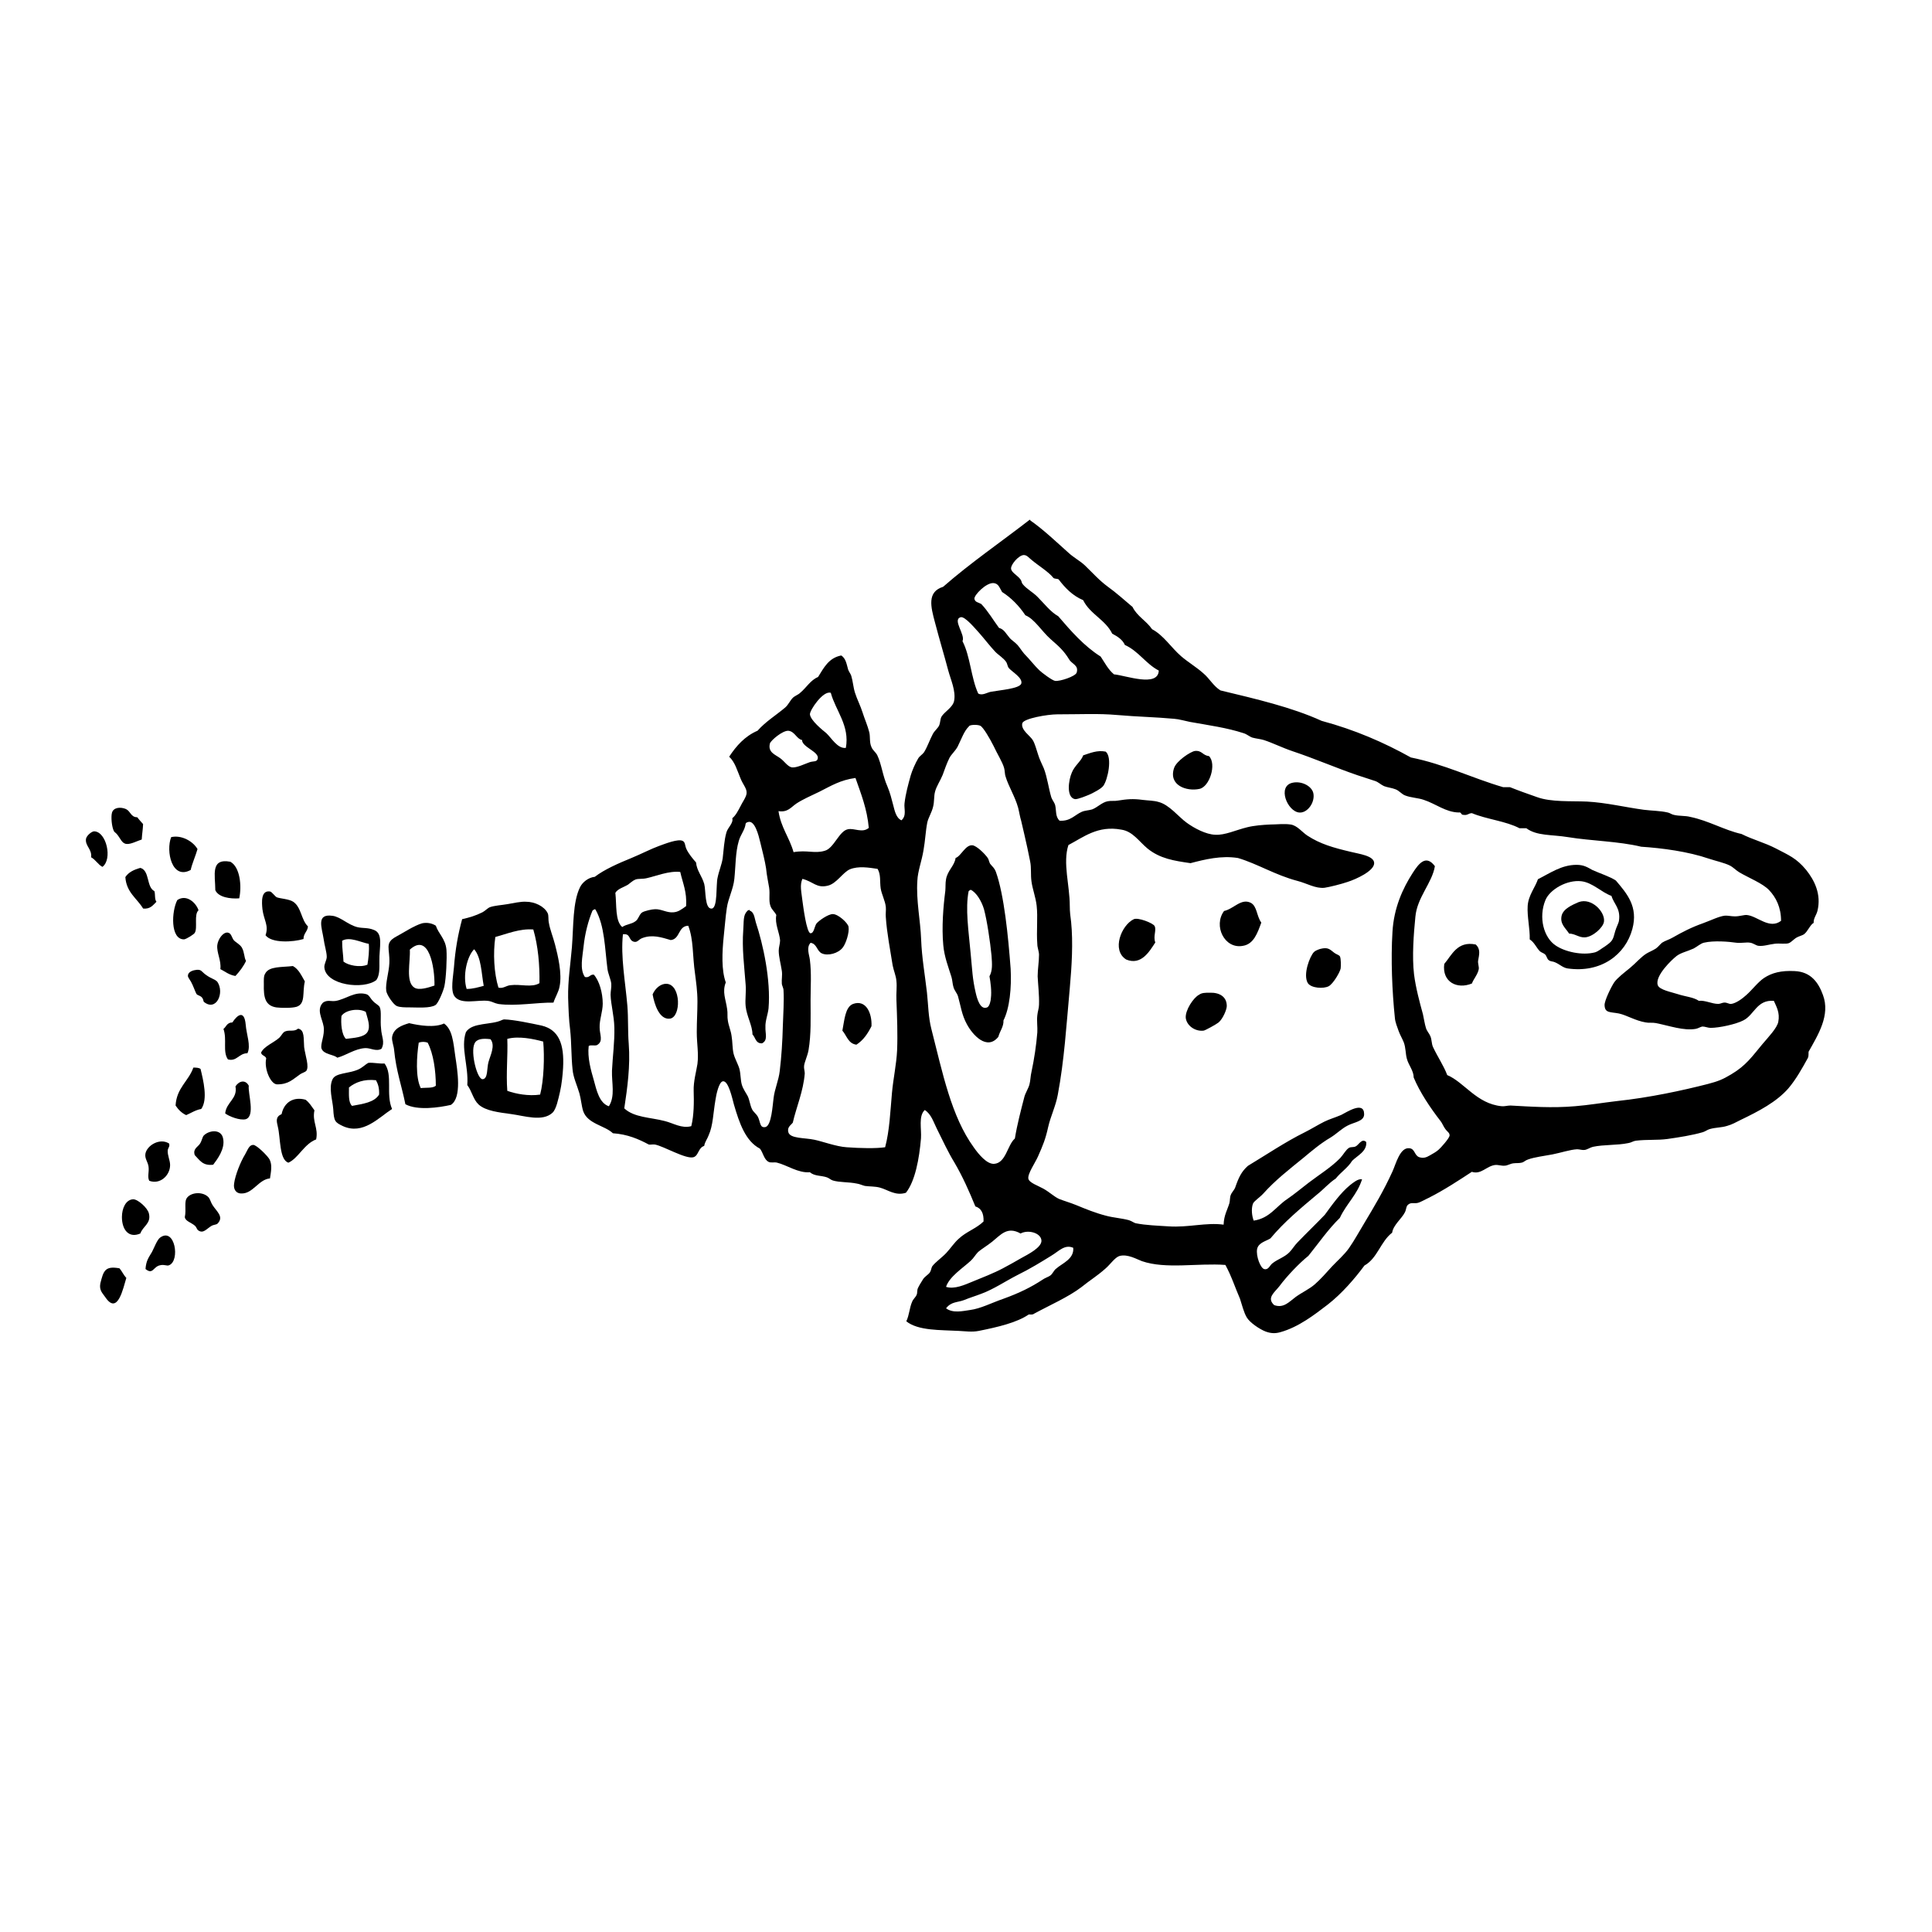 <?xml version="1.0" encoding="utf-8"?>
<!-- Generator: Adobe Illustrator 17.1.0, SVG Export Plug-In . SVG Version: 6.00 Build 0)  -->
<!DOCTYPE svg PUBLIC "-//W3C//DTD SVG 1.1//EN" "http://www.w3.org/Graphics/SVG/1.1/DTD/svg11.dtd">
<svg version="1.1" id="Layer_2" xmlns="http://www.w3.org/2000/svg" xmlns:xlink="http://www.w3.org/1999/xlink" x="0px" y="0px"
	 width="512px" height="512px" viewBox="0 0 512 512" enable-background="new 0 0 512 512" xml:space="preserve">
<g>
	<path d="M324.74,335.22c-7.34-0.54-15.77,1.18-22.11-1c-1.27-0.45-3.81-1.99-5.98-1.36c-1.18,0.36-2.45,2.27-3.72,3.35
		c-2.36,2.08-3.99,2.99-6.34,4.89c-3.44,2.63-8.43,4.8-12.6,7.07c-0.27,0.27-0.91,0.18-1.36,0.18c-3.17,2.17-8.25,3.35-13.23,4.35
		c-1.81,0.36-3.53,0.09-5.35,0c-4.8-0.27-10.69,0-13.87-2.54c0.82-1.72,0.82-3.53,1.54-5.17c0.27-0.72,0.91-1.18,1.18-1.81
		c0.27-0.54,0.09-1.27,0.36-1.81c0.27-0.63,0.91-1.63,1.36-2.36c0.45-0.72,1.36-1.18,1.81-1.81c0.36-0.54,0.36-1.18,0.63-1.63
		c0.91-1.18,2.54-2.27,3.72-3.53c1.18-1.27,2.17-2.81,3.35-3.81c1.9-1.81,4.71-2.72,6.52-4.53c0.09-2.17-0.63-3.53-2.17-3.99
		c-1.63-3.99-3.35-7.88-5.53-11.6c-1.72-2.81-3.08-5.8-4.71-9.06c-0.82-1.63-1.45-3.81-3.17-4.89c-1.72,1.63-0.82,4.98-1,7.52
		c-0.45,5.35-1.54,11.33-3.99,14.41c-2.81,0.91-4.8-0.82-6.89-1.36c-1.27-0.36-2.72-0.27-3.99-0.45c-0.72-0.18-1.45-0.54-2.17-0.63
		c-2.17-0.45-4.53-0.27-6.34-0.82c-0.54-0.18-1-0.63-1.54-0.82c-1.54-0.54-3.26-0.27-4.53-1.36c-3.08,0.27-6.07-1.9-8.7-2.54
		c-0.63-0.18-1.63,0.09-2.17-0.18c-1.27-0.54-1.54-2.54-2.36-3.53c-3.81-1.99-5.44-6.71-6.89-11.69c-0.45-1.63-1.45-6.34-2.9-6.16
		c-1.09,0.09-1.81,3.62-1.99,4.89c-0.63,3.62-0.63,6.8-1.81,9.42c-0.36,1-1,1.72-1.18,2.81c-1.63,0.54-1.45,2.54-2.81,2.99
		c-1.99,0.63-7.88-2.9-10.24-3.35c-0.63-0.09-1.18,0.09-1.63,0c-2.72-1.45-5.62-2.72-9.52-2.99c-2.17-2.08-6.71-2.45-7.88-5.89
		c-0.45-1.45-0.54-3.08-1-4.71c-0.63-2.17-1.63-4.17-1.81-6.34c-0.36-3.35-0.27-7.16-0.63-10.42c-0.36-2.72-0.45-5.71-0.54-8.52
		c-0.09-4.53,0.63-8.97,1-13.41c0.45-5.62,0.18-11.96,2.17-15.95c0.63-1.27,2.17-2.54,3.9-2.72c2.45-1.9,6.34-3.62,9.7-4.98
		c2.63-1.09,5.26-2.45,7.25-3.17c1.72-0.63,5.17-1.99,6.34-1.36c0.72,0.36,0.54,1.18,1,2.17c0.54,1.18,1.72,2.63,2.54,3.53
		c0.18,2.17,1.54,3.53,2.17,5.71c0.45,1.72,0.09,6.71,1.99,6.52c1.63-0.18,1.09-6.34,1.54-8.16c0.36-1.81,1.09-3.44,1.36-5.17
		c0.27-2.17,0.36-4.71,1-6.89c0.36-1.27,1.9-2.45,1.54-3.72c0.91-0.72,1.54-1.99,2.17-3.17c0.45-1,1.63-2.54,1.63-3.53
		c0.09-1.18-1-2.27-1.63-3.9c-0.91-2.17-1.45-4.26-2.99-5.71c1.9-2.9,4.17-5.44,7.52-6.89c2.17-2.45,4.89-4.08,7.34-6.16
		c0.82-0.72,1.27-1.81,1.99-2.54c0.54-0.54,1.45-0.82,1.99-1.36c1.63-1.36,2.72-3.35,4.71-4.17c1.54-2.45,2.81-5.07,6.16-5.71
		c1.18,0.82,1.36,2.08,1.81,3.72c0.18,0.54,0.63,1.09,0.82,1.63c0.45,1.45,0.54,3.08,1,4.53c0.54,1.72,1.45,3.44,1.99,5.17
		s1.36,3.53,1.81,5.35c0.27,1.18,0,2.63,0.54,3.81c0.27,0.82,1.09,1.36,1.54,2.17c1.18,2.45,1.45,5.53,2.72,8.34
		c0.72,1.72,1.09,3.26,1.54,4.98c0.36,1.36,0.72,3.35,2.17,3.99c1.45-1.27,0.63-3.08,0.82-4.53c0.27-2.45,1-5.07,1.63-7.34
		c0.36-1.27,1.27-3.35,1.99-4.53c0.36-0.63,1.09-1,1.54-1.63c0.91-1.45,1.45-3.17,2.36-4.89c0.45-0.82,1.27-1.45,1.63-2.17
		c0.36-0.82,0.27-1.63,0.63-2.36c0.82-1.36,2.99-2.45,3.35-4.17c0.54-2.63-0.91-5.71-1.54-8.07c-1.18-4.44-2.27-7.97-3.53-12.78
		c-1.09-4.08-2.17-8.07,2.17-9.42c7.25-6.34,15.32-11.87,22.93-17.76c0.18,0,0.18,0.09,0.18,0.18c3.62,2.54,6.8,5.62,10.06,8.52
		c1.36,1.27,3.08,2.17,4.35,3.35c2.08,1.99,3.81,3.99,6.16,5.71c2.27,1.63,4.35,3.53,6.52,5.35c1.18,2.45,3.72,3.72,5.17,5.89
		c3.08,1.63,5.07,4.89,7.7,7.16c1.9,1.63,4.08,2.9,5.89,4.53c1.63,1.36,2.63,3.35,4.53,4.53c9.42,2.27,18.85,4.44,26.82,8.07
		c8.79,2.36,16.49,5.71,23.65,9.7c8.97,1.81,16.13,5.44,24.47,7.88c0.63,0,1.27,0,1.81,0c2.27,0.91,4.8,1.81,7.16,2.63
		c3.72,1.36,9.06,1,13.23,1.18c5.07,0.27,10.33,1.54,15.04,2.17c2.17,0.27,4.44,0.27,6.34,0.72c0.54,0.09,1.09,0.54,1.63,0.63
		c1.45,0.36,2.99,0.18,4.35,0.54c4.89,1,9.06,3.53,13.59,4.53c3.08,1.54,6.07,2.27,9.06,3.81c3.44,1.81,5.44,2.54,8.07,5.71
		c2.17,2.72,4.08,6.43,2.99,10.87c-0.27,1.09-1.09,1.99-1,3.17c-0.91,0.45-1.63,2.36-2.54,2.99c-0.45,0.36-1.45,0.54-2.17,1
		c-0.63,0.45-1.36,1.18-1.81,1.36c-1,0.36-2.45,0-3.81,0.18c-1.54,0.18-2.99,0.72-4.35,0.54c-0.63-0.09-1.36-0.72-2.17-0.82
		c-1-0.18-2.36,0.18-3.72,0c-1.81-0.27-5.89-0.63-8.52,0c-0.82,0.18-1.72,1-2.72,1.54c-1.81,0.82-3.35,1.09-4.53,1.99
		c-1.18,0.91-5.8,5.26-4.98,7.7c0.36,1.27,3.81,1.9,5.17,2.36c2.17,0.72,4.26,0.82,5.71,1.81c1.72-0.18,3.44,0.82,5.17,0.82
		c0.54,0,1.09-0.36,1.63-0.36c0.72,0,1.27,0.45,1.81,0.36c1.27-0.18,2.9-1.36,3.99-2.36c1.54-1.36,3.08-3.44,4.71-4.53
		c2.08-1.36,4.53-1.99,8.07-1.81c4.35,0.18,6.34,3.08,7.52,6.34c1.99,5.35-1.27,10.51-3.81,15.04c0,0.63,0,1.27-0.18,1.63
		c-1.54,2.81-3.17,5.71-5.17,8.07c-3.17,3.62-7.88,6.07-12.6,8.34c-1.27,0.63-2.36,1.27-3.72,1.63c-1.45,0.45-2.9,0.36-4.53,0.82
		c-0.63,0.18-1.18,0.63-1.81,0.82c-2.81,0.82-6.25,1.36-9.42,1.81c-2.63,0.36-5.26,0.09-8.34,0.45c-0.72,0.09-1.27,0.54-1.99,0.63
		c-2.99,0.63-6.43,0.36-9.42,1c-0.72,0.18-1.45,0.72-2.17,0.82c-0.63,0.09-1.36-0.18-1.99-0.18c-1.81,0.09-4.26,0.91-6.52,1.36
		c-2.36,0.45-4.8,0.72-6.52,1.36c-0.63,0.18-1.09,0.72-1.63,0.82c-0.63,0.18-1.45,0.09-2.17,0.18c-0.91,0.09-1.63,0.63-2.36,0.63
		c-0.82,0.09-1.72-0.27-2.54-0.18c-2.27,0.27-3.72,2.63-6.16,1.81c-3.17,2.08-7.43,4.89-11.42,6.89c-1,0.45-2.17,1.18-2.99,1.36
		c-0.91,0.18-1.63-0.18-2.36,0.36c-0.72,0.45-0.54,1.36-1,2.17c-0.82,1.63-3.08,3.35-3.35,5.35c-3.08,2.36-3.9,6.8-7.34,8.7
		c-2.54,3.44-5.98,7.43-9.7,10.33c-3.44,2.63-7.7,5.98-12.6,7.34c-1.27,0.36-2.45,0.36-3.9-0.18c-1.63-0.63-4.17-2.36-4.98-3.72
		s-1.27-3.35-1.81-4.98C327.37,341.38,326.38,338.21,324.74,335.22z M298.1,170.92c-0.63-1.45-1.99-2.27-3.35-2.99
		c-1.81-3.72-5.89-5.17-7.7-8.88c-2.81-1.18-4.8-3.26-6.52-5.53c-0.36-0.18-1-0.09-1.36-0.36c-1.27-1.63-3.99-3.26-5.71-4.71
		c-0.82-0.63-1.27-1.36-2.17-1.36c-1.36,0.09-3.35,2.45-3.35,3.53c0,1.09,1.72,1.81,2.54,2.99c0.27,0.36,0.27,0.91,0.54,1.18
		c1,1.27,2.63,2.08,3.9,3.35c1.9,1.9,3.44,3.99,5.53,5.17c3.35,3.9,6.8,7.88,11.24,10.69c1.09,1.63,1.99,3.44,3.53,4.71
		c3.08,0.27,11.69,3.53,11.87-1C303.63,175.9,301.73,172.55,298.1,170.92z M267.47,168.93c0.54,0.72,1.45,1.18,2.17,1.99
		c0.63,0.72,1.18,1.63,1.81,2.36c1.45,1.45,2.81,3.26,3.99,4.35c0.63,0.63,3.44,2.72,4.17,2.81c1.27,0.18,5.35-1.18,5.71-2.17
		c0.63-1.99-1.27-2.27-1.99-3.53c-1.45-2.36-2.72-3.44-4.89-5.35c-2.45-2.17-4.26-5.35-6.71-6.34c-1.63-2.45-3.72-4.62-6.16-6.16
		c-0.72-1.18-0.91-2.17-2.17-2.36c-1.99-0.27-5.35,3.26-5.17,4.17c0.18,0.91,1,0.91,1.81,1.36c1.81,1.9,3.17,4.26,4.71,6.34
		C266.11,166.75,266.66,168.02,267.47,168.93z M262.58,183.33c2.45-0.45,7.61-0.82,8.07-2.17c0.45-1.54-2.54-3.17-3.35-4.17
		c-0.27-0.36-0.36-1.09-0.63-1.54c-0.82-1.18-2.17-1.9-2.99-2.81c-1.36-1.45-2.81-3.35-4.17-4.89c-0.63-0.63-3.81-4.62-4.98-4.17
		c-2.17,0.72,1.36,4.62,0.54,6.34c2.08,3.99,2.27,9.79,4.17,13.87C260.31,184.42,261.58,183.52,262.58,183.33z M220.17,183.61
		c-1.99-0.72-5.62,4.62-5.53,5.71c0.18,1.63,3.35,4.17,4.35,4.98c1.36,1.27,2.99,4.17,5.17,3.9
		C225.24,192.31,221.44,188.32,220.17,183.61z M468.83,235.89c-1.72-1.81-5.44-3.26-7.88-4.71c-0.91-0.54-1.63-1.36-2.54-1.81
		c-1.45-0.72-3.62-1.18-5.53-1.81c-5.53-1.9-12.42-2.81-17.94-3.17c-5.98-1.45-13.32-1.54-19.39-2.54
		c-4.35-0.72-8.25-0.27-11.06-2.36c-0.63,0-1.27,0-1.81,0c-3.62-1.9-8.7-2.36-12.6-3.99c-0.91,0-1.18,0.63-2.17,0.45
		c-0.82,0.09-0.54-0.82-1.36-0.63c-3.44-0.09-5.98-2.27-9.24-3.35c-1.54-0.54-3.35-0.54-4.98-1.18c-0.91-0.36-1.54-1.27-2.54-1.63
		c-0.91-0.36-1.99-0.45-2.99-0.82c-0.82-0.36-1.54-1.09-2.36-1.36c-1.54-0.54-3.17-1-4.71-1.54c-5.8-1.99-11.42-4.44-17.13-6.34
		c-2.72-0.91-5.44-2.27-7.7-2.99c-0.91-0.27-1.99-0.36-2.99-0.63c-0.82-0.27-1.45-0.91-2.36-1.18c-4.44-1.45-9.15-2.08-14.23-2.99
		c-1.36-0.27-2.81-0.72-4.17-0.82c-4.8-0.45-9.79-0.54-15.04-1c-5.17-0.45-9.52-0.18-15.95-0.18c-2.54,0-8.88,1.09-9.24,2.36
		c-0.45,1.81,2.17,3.35,2.81,4.53c0.54,0.91,0.91,2.36,1.36,3.72c0.36,1.27,1,2.45,1.54,3.72c0.91,2.36,1.27,5.35,1.99,7.7
		c0.27,0.72,0.82,1.36,1,1.99c0.36,1.45,0,3.08,1.18,4.17c2.9,0.18,3.99-1.54,5.89-2.36c0.82-0.36,1.81-0.36,2.72-0.63
		c1.45-0.54,2.63-1.9,4.17-2.17c0.82-0.18,1.81,0,2.72-0.18c2.27-0.36,3.9-0.54,6.52-0.18c1.45,0.18,2.99,0.18,4.17,0.54
		c2.9,0.72,5.35,3.99,7.52,5.53c1.99,1.45,5.07,3.08,7.52,3.17c2.54,0.18,5.53-1.27,8.52-1.99c1.81-0.45,4.08-0.63,5.98-0.72
		c1.81,0,3.72-0.27,5.53,0c1.72,0.27,2.99,1.99,4.35,2.9c3.44,2.27,6.98,3.26,11.6,4.35c2.08,0.54,6.16,1,6.16,2.99
		c0,2.08-4.8,4.26-7.07,4.98c-1.54,0.54-4.8,1.36-6.07,1.54c-2.36,0.27-4.71-1.18-7.16-1.81c-5.89-1.54-10.6-4.53-15.77-6.07
		c-4.44-0.72-8.79,0.36-12.6,1.36c-4.35-0.63-8.07-1.18-11.42-3.9c-2.27-1.9-3.9-4.53-6.89-4.98c-6.25-1.18-10.06,1.99-14.05,4.08
		c-1.54,4.71,0.36,10.69,0.36,16.04c0,1.72,0.18,2.9,0.36,4.35c0.54,5.44,0.18,11.6-0.36,17.58c-0.91,9.97-1.45,19.03-3.17,28.18
		c-0.54,2.99-1.9,5.71-2.54,8.52c-0.72,3.26-1.36,4.8-2.72,7.88c-0.72,1.63-2.81,4.62-2.54,5.89c0.27,1.09,2.54,1.81,3.99,2.63
		c1.63,0.91,2.9,2.17,4.17,2.72c1.36,0.54,2.99,1,4.53,1.63c2.63,1.09,5.07,2.08,7.88,2.81c1.99,0.54,3.99,0.63,6.07,1.18
		c0.82,0.27,1.36,0.72,1.81,0.82c2.72,0.54,5.8,0.63,8.7,0.82c5.26,0.36,9.97-1.09,14.59-0.45c0.09-2.54,1-3.9,1.54-5.71
		c0.18-0.72,0.09-1.54,0.36-2.17c0.27-0.72,0.91-1.27,1.18-1.99c0.91-2.63,1.63-4.17,3.35-5.71c4.53-2.72,10.06-6.43,15.04-8.88
		c1.81-0.91,3.53-1.99,5.17-2.81c1.45-0.72,2.63-1,4.53-1.81c1.45-0.72,6.07-3.81,6.07-0.18c0,1.9-2.63,2.08-4.35,2.99
		c-1.63,0.82-2.9,2.17-4.53,3.17c-2.63,1.54-4.98,3.53-7.16,5.35c-3.9,3.17-7.52,5.98-10.69,9.52c-0.91,1-2.36,1.9-2.72,2.63
		c-0.54,1.45-0.27,3.35,0.18,4.53c4.26-0.63,5.89-3.72,8.88-5.71c1.99-1.36,3.81-2.9,5.71-4.35c2.72-2.08,5.98-4.08,8.34-6.52
		c0.91-1,1.54-2.27,2.36-2.72c0.45-0.27,1.18-0.09,1.72-0.36c0.82-0.36,1.63-2.27,2.81-1.18c0.27,2.45-2.36,3.62-3.72,4.98
		c-1.18,1.9-2.99,2.99-4.35,4.71c-1.81,1.18-3.17,2.81-4.89,4.17c-4.44,3.72-8.79,7.34-12.42,11.69c-1.09,0.72-3.17,1.09-3.53,2.81
		c-0.36,1.81,0.91,5.26,1.99,5.35c1.09,0.18,1.36-1.09,2.17-1.63c1.27-1,3.08-1.54,4.35-2.81c0.82-0.82,1.36-1.81,2.17-2.63
		c2.36-2.45,5.17-5.17,7.25-7.34c1.99-2.72,4.17-5.8,6.71-7.88c0.82-0.63,2.08-1.72,3.17-1.54c-1.27,4.08-4.17,6.52-5.89,10.24
		c-3.08,2.99-5.62,6.71-8.34,10.06c-2.27,1.81-5.62,5.26-7.7,8.07c-1.27,1.63-3.44,3.08-1.36,4.98c2.54,0.91,3.99-0.91,5.71-2.17
		c1.63-1.18,3.62-2.08,5.07-3.35s2.99-2.99,4.53-4.71c1.45-1.54,3.26-3.08,4.53-4.89c1.45-2.08,2.72-4.44,3.99-6.52
		c2.81-4.71,5.07-8.43,7.52-13.77c0.91-1.99,1.99-6.52,4.53-6.16c1.45,0.18,1.27,1.9,2.54,2.36c1.09,0.36,1.9,0.09,2.81-0.45
		c0.63-0.36,1.81-1,2.36-1.54c0.54-0.45,2.81-2.99,2.9-3.72c0-0.82-0.54-0.91-1.18-1.81c-0.45-0.63-0.82-1.54-1.18-1.99
		c-2.81-3.62-5.53-7.7-7.16-11.6c0-1.81-1.36-3.26-1.81-4.98c-0.36-1.27-0.27-2.9-0.82-4.35c-0.45-1.09-1-1.99-1.36-2.99
		c-0.36-1.09-0.91-2.27-1-3.53c-0.72-6.98-1.09-15.5-0.63-22.75c0.36-6.34,2.72-11.51,5.35-15.59c1.63-2.54,3.53-4.98,5.89-1.81
		c-0.72,4.44-4.71,8.25-5.17,13.41c-0.45,4.53-0.91,10.51-0.36,15.22c0.45,3.62,1.54,7.61,2.36,10.6c0.27,1.18,0.45,2.54,0.82,3.72
		c0.27,0.82,0.91,1.45,1.18,2.17c0.36,0.91,0.27,1.81,0.63,2.72c1.27,2.72,2.9,5.07,3.81,7.52c4.53,1.9,7.79,7.61,14.41,8.25
		c0.72,0.09,1.54-0.18,2.36-0.18c5.07,0.27,11.06,0.72,17.13,0.18c3.44-0.27,7.25-0.91,11.06-1.36c8.61-0.91,17.4-2.81,24.11-4.53
		c2.72-0.72,3.9-1.18,6.16-2.54c3.99-2.36,5.53-4.71,8.34-8.07c1.45-1.72,3.9-4.26,4.17-5.89c0.45-2.36-0.45-3.9-1.18-5.53
		c-4.53-0.36-5.17,3.72-8.07,5.17c-1.9,1-6.34,1.99-8.7,1.99c-0.72,0-1.45-0.36-2.17-0.36c-0.54,0.09-1.18,0.54-1.81,0.63
		c-3.17,0.54-6.89-0.82-10.51-1.54c-0.91-0.18-1.9,0-2.72-0.18c-2.72-0.45-4.98-1.9-7.07-2.36c-2.36-0.45-3.72-0.09-3.81-2.17
		c-0.09-1.18,1.81-4.98,2.54-6.07c0.82-1.18,2.72-2.63,4.17-3.81c1.54-1.27,2.9-2.9,4.35-3.81c0.72-0.45,1.72-0.82,2.54-1.36
		c0.63-0.45,1.09-1.09,1.63-1.54c0.82-0.54,1.9-0.82,2.81-1.36c2.54-1.45,4.98-2.72,8.07-3.81c1.99-0.72,4.17-1.81,5.71-1.99
		c0.72-0.09,1.72,0.18,2.72,0.18c1.27,0,2.54-0.45,3.17-0.36c2.81,0.27,5.98,3.9,9.06,1.54C472,240.43,470.64,237.8,468.83,235.89z
		 M271.46,290.72c0.27-1.09,1.09-2.27,1.36-3.35c0.27-1,0.27-2.27,0.54-3.35c0.72-3.35,1.27-7.07,1.54-10.42
		c0.09-1.45-0.18-2.99,0-4.53c0.09-1,0.45-1.9,0.45-2.81c0.09-2.54-0.27-5.44-0.36-7.52c0-1.9,0.36-3.81,0.36-5.71
		c0-0.91-0.45-1.9-0.45-2.81c-0.27-3.44,0.18-7.07-0.18-10.24c-0.27-2.27-1.09-4.35-1.36-6.34c-0.27-1.81,0-3.62-0.36-5.35
		c-0.45-2.36-1-4.8-1.54-7.16c-0.27-1.18-0.54-2.36-0.82-3.53c-0.36-1.18-0.54-2.45-0.82-3.53c-0.82-2.99-2.54-5.62-3.35-8.34
		c-0.18-0.45-0.18-1.54-0.36-2.17c-0.45-1.63-1.81-3.72-2.81-5.89c-0.91-1.81-2.72-4.98-3.53-5.35c-0.82-0.36-2.9-0.27-2.99,0.18
		c-1.27,1.18-1.99,3.35-2.99,5.35c-0.63,1.18-1.63,1.99-2.17,2.99c-0.63,1.27-1.27,2.99-1.81,4.53c-0.63,1.54-1.63,2.99-1.99,4.35
		c-0.36,1.18-0.18,2.72-0.54,4.08c-0.36,1.54-1.27,2.9-1.54,4.17c-0.45,2.27-0.54,4.8-1,7.34c-0.45,2.81-1.54,5.62-1.63,8.07
		c-0.36,5.26,0.82,10.51,1,15.59c0.18,4.8,1,9.33,1.54,14.05c0.36,3.35,0.36,6.52,1.18,9.7c2.99,11.69,5.26,23.11,11.24,31.36
		c1.27,1.81,3.44,4.44,5.35,4.35c3.17-0.18,3.53-4.98,5.53-6.71C269.56,297.97,270.55,294.25,271.46,290.72z M208.93,193.66
		c-1.54-0.09-4.62,2.54-4.89,3.35c-0.63,2.45,1.54,2.99,2.81,3.99c1,0.72,1.9,2.17,2.99,2.36c1.27,0.18,3.62-1,4.71-1.36
		c1-0.36,1.99,0,2.17-1c0.36-1.81-4.17-2.99-4.17-4.89C211.1,195.84,210.65,193.85,208.93,193.66z M217.18,209.8
		c-2.27,1.09-4.53,2.08-6.16,3.17c-1.45,1-2.27,2.36-4.71,1.99c0.63,4.35,2.9,6.98,3.99,10.87c3.62-0.63,5.53,0.45,8.25-0.36
		c2.45-0.63,3.81-5.26,6.16-5.71c1.72-0.36,3.81,1.09,5.53-0.36c-0.45-5.07-2.08-9.06-3.53-13.23
		C222.7,206.71,220.26,208.25,217.18,209.8z M197.6,218.31c-0.18,1.63-1.36,2.9-1.81,4.53c-0.91,3.08-0.82,6.62-1.18,10.06
		c-0.27,2.72-1.63,5.17-1.99,7.7c-0.36,2.36-0.54,4.98-0.82,7.52c-0.45,4.35-0.63,8.97,0.54,12.23c-1,2.54,0,4.44,0.36,7.07
		c0.18,1,0,2.08,0.18,2.99c0.18,1.36,0.82,2.72,1,4.17c0.27,1.54,0.18,3.26,0.54,4.71c0.36,1.36,1.18,2.72,1.54,3.99
		c0.36,1.45,0.27,2.9,0.63,4.17c0.36,1.18,1,1.99,1.54,2.99c0.54,1.09,0.63,2.45,1.18,3.53c0.27,0.63,1.09,1.18,1.54,1.99
		c0.72,1.45,0.45,2.99,1.99,2.72c1.63-0.36,1.9-5.8,2.17-7.7c0.27-2.36,1.36-4.71,1.63-7.16c0.45-3.72,0.72-7.88,0.82-11.87
		c0.09-3.17,0.36-6.62,0.18-9.52c0-0.63-0.45-1.27-0.45-1.81c-0.09-1.09,0.18-2.17,0-3.35c-0.27-1.81-0.82-3.72-0.82-5.35
		c0-0.91,0.36-1.81,0.36-2.72c-0.18-2.17-1.45-4.35-1-6.71c-0.45-0.91-1.18-1.36-1.54-2.36c-0.54-1.45-0.09-3.08-0.36-4.89
		c-0.18-1.18-0.63-3.17-0.82-5.17c-0.27-1.81-1-4.71-1.54-6.89c-0.45-1.9-1.45-5.8-3.17-5.35
		C197.87,217.95,197.69,218.04,197.6,218.31z M225.24,230.37c-1.9,0.82-3.53,3.81-5.89,4.35c-2.99,0.72-3.81-1.09-6.71-1.81
		c-0.72,1.72-0.27,3.35,0,5.71c0.18,1.27,1.09,8.7,2.17,8.7c0.91,0,1-1.72,1.54-2.54c0.54-0.72,3.08-2.54,4.35-2.54
		c1.45,0,3.99,2.36,4.17,3.35c0.27,1.54-0.72,4.53-1.54,5.53c-1.18,1.54-3.9,2.27-5.53,1.54c-1.36-0.63-1.27-2.54-2.99-2.81
		c-1.18,1.27-0.36,3.08-0.18,4.53c0.45,3.62,0.18,7.07,0.18,10.69c0,4.8,0.18,8.97-0.54,13.23c-0.27,1.54-1.09,3.17-1.18,4.17
		c-0.09,0.63,0.18,1.36,0.18,1.99c-0.36,4.71-2.27,9.06-3.17,13.05c-0.54,0.72-1.54,1.18-1.18,2.54c0.45,1.72,4.35,1.45,6.89,1.99
		c2.17,0.45,5.8,1.81,8.52,1.99c3.72,0.27,7.79,0.36,10.24,0c1.18-4.44,1.36-9.42,1.81-14.41c0.36-3.9,1.18-7.52,1.36-11.24
		c0.18-4.35,0-8.79-0.18-13.41c-0.09-1.72,0.18-3.44,0-4.98c-0.09-1.36-0.72-2.72-1-4.17c-0.63-4.08-1.54-8.61-1.81-12.78
		c-0.09-0.91,0.09-1.81,0-2.72c-0.18-1.63-1.09-3.26-1.36-4.89c-0.27-1.9,0.09-3.62-0.82-5.17
		C230.23,229.91,227.51,229.46,225.24,230.37z M171.41,232.72c-1.09,0.27-2.27,0.09-2.99,0.36c-0.72,0.27-1.36,0.91-1.99,1.36
		c-1.18,0.72-2.72,1.09-3.35,2.17c0.36,3.26-0.09,7.43,1.81,9.06c1.27-0.82,2.45-0.72,3.53-1.54c0.82-0.54,1-1.9,1.81-2.36
		c0.63-0.36,2.54-0.82,3.35-0.82c1.63-0.09,3.17,1,4.89,0.82c1.27-0.09,2.08-0.72,3.35-1.63c0.27-3.81-0.91-6.16-1.54-9.06
		C177.3,230.73,173.86,232.18,171.41,232.72z M157.55,240.97c-0.18,0.09-0.36,0.18-0.54,0.36c-1.09,2.63-1.99,5.98-2.36,9.52
		c-0.27,2.72-1.09,5.98,0.36,8.07c1.27,0.27,1.27-0.72,2.36-0.63c1.45,1.63,2.36,4.8,2.36,7.7c0,2.08-0.91,4.35-0.82,6.34
		c0,1.81,1,3.53-0.54,4.53c-0.45,0.45-1.9-0.09-2.36,0.36c-0.36,2.99,0.54,6.25,1.36,9.06c0.72,2.63,1.45,6.07,3.99,6.89
		c1.72-2.72,0.72-6.16,0.82-9.42c0.18-3.81,0.72-7.61,0.63-11.42c-0.09-3.35-0.91-5.98-1-8.7c0-1,0.27-1.99,0.18-2.99
		c-0.18-1.27-0.82-2.54-1-3.81c-0.72-5.53-0.72-11.42-3.17-15.77C157.73,240.97,157.64,240.97,157.55,240.97z M177.76,249.13
		c-2.45-0.72-4.89-1.54-7.52-0.54c-1,0.36-1.27,1.18-2.17,1c-1.63-0.36-0.82-2.27-2.99-1.99c-0.63,5.98,0.63,12.51,1.18,18.94
		c0.27,3.35,0.09,6.71,0.36,10.06c0.45,5.89-0.36,11.69-1.18,17.13c2.63,2.45,6.89,2.36,10.69,3.35c2.27,0.54,4.53,2.08,7.07,1.36
		c0.72-2.9,0.72-6.43,0.63-9.33c-0.09-2.54,0.72-5.26,1-7.16c0.36-2.81-0.18-5.35-0.18-8.43c0-2.9,0.18-5.44,0.18-8.07
		c0-2.81-0.36-5.17-0.63-7.34c-0.72-4.89-0.36-9.06-1.81-12.78C179.66,245.41,180.29,248.85,177.76,249.13z M257.68,339.66
		c2.45-1,5.71-2.27,8.07-3.53c1.72-0.91,3.17-1.72,4.89-2.72c1.63-0.91,5.53-2.81,5.35-4.71c-0.18-1.99-3.53-2.9-5.53-1.81
		c-3.53-1.99-5.26,0.36-7.52,2.17c-1.36,1.09-2.9,1.99-3.72,2.72c-0.72,0.72-1.18,1.63-1.99,2.36c-2.17,1.99-5.62,4.17-6.52,6.89
		C252.97,341.74,255.69,340.47,257.68,339.66z M278.62,332.77c-2.63,1.63-5.71,3.53-9.06,5.17c-3.17,1.63-6.25,3.72-9.42,4.89
		c-1.63,0.63-3.17,1.09-4.71,1.72c-1.63,0.63-3.35,0.36-4.71,2.17c1.81,1.36,4.44,0.72,6.34,0.45c2.81-0.36,5.71-1.9,8.88-2.99
		c4.26-1.54,7.34-3.08,10.24-4.98c0.72-0.54,1.72-0.82,2.17-1.18c0.63-0.45,0.91-1.36,1.54-1.81c1.63-1.45,4.8-2.54,4.53-5.53
		C282.15,329.69,280.61,331.59,278.62,332.77z"/>
	<path d="M293.03,199.19c1.81,1.54,0.54,7.43-0.63,9.06c-0.63,0.82-2.45,1.72-3.35,2.17c-1,0.45-3.44,1.45-4.17,1.36
		c-2.36-0.45-1.72-5.07-0.82-7.07c0.72-1.81,2.54-3.08,2.99-4.53C288.95,199.56,290.76,198.74,293.03,199.19z"/>
	<path d="M320.39,200.37c2.08,2.08,0.18,8.16-2.54,8.7c-3.35,0.72-8.25-0.91-6.71-5.53c0.63-1.9,4.35-4.35,5.53-4.53
		C318.58,198.83,318.67,200.19,320.39,200.37z"/>
	<path d="M342.51,207.44c2.36-0.54,5.07,0.82,5.53,2.72c0.54,2.45-1.54,5.35-3.72,5.17C341.15,215.05,338.43,208.35,342.51,207.44z"
		/>
	<path d="M37.56,222.48c-1.18,0.36-2.81,1.27-3.99,1.18c-1.27-0.09-1.63-1.45-2.54-2.54c-0.18-0.27-0.72-0.63-0.82-0.82
		c-0.63-1.18-0.82-3.9-0.54-4.89c0.36-1.45,2.27-1.63,3.72-1c1.27,0.63,1.27,2.17,2.99,2.17c0.45,0.63,1,1.18,1.54,1.81
		C37.84,220.04,37.66,220.85,37.56,222.48z"/>
	<path d="M27.14,229.73c-1.18-0.63-1.81-1.9-2.99-2.54c0.27-2.17-1.63-2.99-1.36-4.89c0.18-0.91,1.54-1.99,2.17-1.99
		C28.23,220.4,29.86,227.74,27.14,229.73z"/>
	<path d="M52.34,225.02c-0.54,1.9-1.36,3.62-1.81,5.53c-4.98,2.72-6.62-4.98-5.17-8.7C48.08,221.21,51.16,222.94,52.34,225.02z"/>
	<path d="M265.93,270.42c0.09,1.63-0.91,2.72-1.36,4.35c-2.99,3.72-6.8-0.45-8.34-3.35c-1.36-2.45-1.63-4.89-2.36-7.43
		c-0.27-0.82-0.91-1.45-1.18-2.36c-0.27-0.82-0.27-1.81-0.54-2.72c-0.82-2.63-1.9-5.35-2.17-8.43c-0.45-4.8,0-10.24,0.54-14.41
		c0.09-1,0-2.08,0.18-2.99c0.36-2.36,2.27-3.62,2.54-5.71c1.45-0.45,2.63-3.62,4.53-3.35c1.09,0.18,3.17,2.17,3.99,3.35
		c0.27,0.36,0.36,1.09,0.63,1.54c0.63,0.82,1.09,1,1.54,2.17c2.17,6.07,3.26,17.04,3.9,25.65
		C268.11,261.72,267.56,267.25,265.93,270.42z M257.23,252.66c0.45,4.53,0.45,6.62,1.36,10.51c0.36,1.54,1.18,4.53,2.99,3.81
		c0.72-0.27,1-1.99,1-2.36c0.27-1.9-0.09-4.44-0.36-5.89c0.82-1.54,0.72-3.08,0.54-5.53c-0.36-3.62-1.18-9.24-1.99-12.23
		c-0.63-2.17-2.08-4.53-3.53-5.17c-0.18,0.09-0.36,0.18-0.54,0.36C255.78,240.79,256.69,246.68,257.23,252.66z"/>
	<path d="M61.04,228.37c2.54,1.36,3.08,6.34,2.36,9.7c-2.36,0.18-5.53-0.27-6.34-2.17C57.05,231.91,55.69,227.38,61.04,228.37z"/>
	<path d="M428.23,233.36c2.9,3.44,5.98,6.89,4.35,12.87c-1.81,6.71-8.25,11.69-17.13,10.42c-1.27-0.18-2.08-1.09-3.35-1.63
		c-0.54-0.27-1.18-0.18-1.63-0.54c-0.54-0.36-0.54-1.09-1-1.54c-0.36-0.36-0.91-0.45-1.36-0.82c-1-1-1.45-2.36-2.72-3.17
		c0.09-2.9-0.72-5.98-0.54-8.88c0.18-2.81,1.99-4.89,2.72-7.07c3.26-1.63,6.25-3.81,10.24-3.81c1.99,0,2.99,0.72,4.17,1.36
		C424.16,231.54,426.6,232.27,428.23,233.36z M419.08,233.54c-3.81-0.45-8.34,2.17-9.52,4.98c-1.9,4.62-0.45,9.97,2.72,12.05
		c2.36,1.63,6.98,2.72,10.42,1.81c0.91-0.27,1.81-1.09,2.72-1.63c1.9-1.36,1.99-1.54,2.63-3.99c0.27-1,0.91-2.08,1-2.81
		c0.45-3.26-1.36-4.35-1.99-6.52C424.34,236.44,422.07,233.9,419.08,233.54z"/>
	<path d="M37.2,230c2.54,0.72,1.54,5.07,3.72,6.16c0.27,0.82,0,2.17,0.54,2.81c-0.91,0.91-1.63,1.99-3.53,1.81
		c-1.63-2.72-4.44-4.26-4.71-8.34C34.03,231.18,35.48,230.46,37.2,230z"/>
	<path d="M81.61,245.5c-0.09,1.36-1.18,1.81-1.18,3.35c-2.72,0.82-8.43,1.18-10.06-1c0.91-2.63-0.45-3.99-0.82-6.89
		c-0.18-1.81-0.45-5.07,1.99-4.71c0.54,0.09,1.27,1.27,1.81,1.54c0.91,0.36,3.26,0.45,4.35,1.18
		C79.89,240.43,79.79,243.78,81.61,245.5z"/>
	<path d="M52.61,241.24c-1.27,1.09-0.18,4.71-1,5.98c-0.18,0.36-2.17,1.63-2.81,1.72c-3.72,0.09-3.35-7.52-1.81-10.42
		C49.44,236.89,51.97,239.25,52.61,241.24z"/>
	<path d="M146.67,265.71c-4.26-0.09-9.88,1-14.59,0.36c-1-0.18-1.81-0.72-2.72-0.82c-2.72-0.36-7.16,1.09-8.88-1.18
		c-1.18-1.54-0.36-5.35-0.18-7.7c0.36-4.8,1.09-8.79,2.17-12.78c1.99-0.45,3.53-0.91,5.35-1.81c0.72-0.36,1.36-1.09,1.99-1.36
		c1.27-0.45,3.08-0.54,4.71-0.82c1.54-0.27,3.53-0.72,4.89-0.63c2.27,0,4.8,1.18,5.71,2.99c0.36,0.72,0.09,1.54,0.36,2.72
		c0.27,1.63,1.09,3.62,1.63,5.71c0.72,2.81,1.9,7.61,1.18,11.06C148.03,262.9,147.13,264.26,146.67,265.71z M131.27,248.31
		c-0.63,4.26-0.36,9.61,0.82,13.41c1.18,0.36,2.08-0.54,3.17-0.63c2.72-0.36,5.62,0.72,7.7-0.54c0.09-4.8-0.36-9.88-1.63-14.23
		C137.7,246.04,134.35,247.49,131.27,248.31z M123.66,262.08c1.72,0,3.08-0.45,4.53-0.82c-0.63-3.44-0.63-7.52-2.54-9.7
		C123.75,253.47,122.57,258.55,123.66,262.08z"/>
	<path d="M334.26,244.5c-1,2.72-1.99,5.71-4.89,6.16c-4.89,0.91-7.88-5.35-4.98-9.24c2.54-0.54,4.53-3.44,7.07-2.17
		C333.17,240.15,332.99,242.78,334.26,244.5z"/>
	<path d="M418.36,239.07c3.44-1.27,7.07,2.63,6.71,5.17c-0.18,1.54-2.99,4.08-5.07,4.17c-1.54,0.09-2.63-1-4.17-1
		c-1-1.54-2.45-2.54-1.99-4.71C414.28,240.79,416.72,239.79,418.36,239.07z"/>
	<path d="M201.95,276.49c-1.72,0.09-1.72-1.54-2.54-2.36c0-2.36-1.54-4.8-1.81-7.52c-0.18-1.81,0.18-3.72,0-5.71
		c-0.36-4.89-1-9.52-0.63-14.41c0.18-2.17-0.09-3.9,1-4.98c0.09-0.18,0.27-0.27,0.54-0.36c0.18,0,0.18,0.09,0.18,0.18
		c1.18,0.36,1.27,1.99,1.63,3.17c1.9,5.71,3.99,15.22,3.35,22.75c-0.18,1.63-0.91,3.35-0.82,4.98
		C202.77,273.86,203.58,275.68,201.95,276.49z"/>
	<path d="M99.73,259.73c-3.35,2.63-13.41,1.36-13.77-3.35c-0.09-0.91,0.63-1.9,0.63-2.81c0-1.27-0.63-3.17-0.82-4.71
		c-0.45-2.99-2.08-6.8,2.36-6.16c2.08,0.27,4.08,2.36,6.52,2.99c1.45,0.36,2.81,0.09,4.35,0.72c2.72,0.91,1.45,4.71,1.54,8.34
		C100.55,256.56,100.64,258.46,99.73,259.73z M90.67,249.31c0,2.36,0.27,3.35,0.36,5.53c1.27,1,4.35,1.63,6.34,0.82
		c0.27-1.54,0.54-3.9,0.36-5.53C95.65,249.76,92.66,248.13,90.67,249.31z"/>
	<path d="M300.46,243.6c1.09-0.54,5.07,1,5.53,1.81c0.54,1.18-0.45,2.72,0.18,4.35c-1.54,2.36-3.72,6.16-7.7,4.53
		C294.48,251.84,297.2,245.14,300.46,243.6z"/>
	<path d="M115.5,245.32c0.72,2.17,2.54,3.44,2.81,6.34c0.18,2.27-0.09,7.61-0.54,9.7c-0.27,1.27-1.63,4.53-2.36,4.98
		c-1.36,0.91-4.8,0.63-6.71,0.63c-1.36,0-2.72,0-3.53-0.36c-0.91-0.36-2.63-2.9-2.81-3.99c-0.27-1.99,0.72-4.98,0.82-7.34
		c0.18-3.99-1.36-5.35,1.81-7.07c1.9-1,4.71-2.9,6.89-3.53C113.23,244.41,114.5,244.68,115.5,245.32z M108.61,251.66
		c0.18,3.26-1.18,8.52,1.18,10.06c1.27,0.82,3.72,0,5.35-0.54C115.23,256.37,113.69,247.04,108.61,251.66z"/>
	<path d="M65.2,254.65c-0.72,1.54-1.72,2.81-2.81,3.99c-1.72-0.27-2.72-1.18-3.99-1.81c0.27-2.36-1-4.26-0.82-6.34
		c0.18-1.54,1.45-3.44,2.72-3.35c1,0.09,1.09,1.27,1.63,1.99c0.54,0.63,1.63,1.09,2.17,1.99C64.84,252.48,64.66,253.75,65.2,254.65z
		"/>
	<path d="M391.08,250.3c1.36,1.27,0.91,2.63,0.63,4.35c-0.09,0.63,0.27,1.54,0.18,2.17c-0.27,1.45-1.45,2.72-1.81,3.81
		c-3.9,1.63-7.97-0.36-7.34-5.17C384.74,253.11,386.19,249.31,391.08,250.3z"/>
	<path d="M349.85,251.48c2.08-0.54,2.54,0.09,3.72,1c0.54,0.45,1.27,0.54,1.54,1c0.27,0.63,0.27,2.45,0.18,3.17
		c-0.18,1-1.99,4.08-3.17,4.71c-1.36,0.72-4.62,0.54-5.53-0.82c-1.36-2.27,0.54-7.16,1.63-8.25
		C348.58,251.93,349.3,251.66,349.85,251.48z"/>
	<path d="M77.62,256.01c1.54,0.82,2.27,2.54,3.17,4.08c-0.72,2.9,0.27,5.89-2.17,6.71c-1.18,0.36-3.81,0.36-5.35,0.18
		c-2.99-0.45-3.44-2.63-3.35-6.16c0-0.91-0.09-2.17,0.36-2.81C71.28,256.01,74.72,256.37,77.62,256.01z"/>
	<path d="M52.15,257.01c1.36-0.09,1.18,0.54,2.72,1.54c1.18,0.82,2.17,1,2.72,1.63c1.99,2.9-0.27,7.97-3.53,5.35
		c-0.18-0.09-0.09-0.63-0.54-1.18c-0.36-0.45-1.18-0.63-1.36-0.82c-0.36-0.45-1-2.45-1.54-3.35c-0.36-0.63-0.82-1.18-0.82-1.54
		C49.8,257.46,51.25,257.1,52.15,257.01z"/>
	<path d="M172.95,263.53c0.72-1.72,2.27-2.9,3.72-2.81c3.81,0.18,3.9,8.88,0.82,9.24C174.68,270.24,173.41,266.07,172.95,263.53z"/>
	<path d="M320.58,263.08c2.54-0.09,4.53,1,4.53,3.53c0,0.91-1,3.35-2.17,4.35c-0.54,0.45-3.62,2.17-3.99,2.17
		c-2.17,0.27-4.44-1.27-4.71-3.35c-0.18-2.08,2.08-5.44,3.53-6.16C318.49,263.08,319.4,263.08,320.58,263.08z"/>
	<path d="M101.09,277.94c-1.45,0.82-2.9-0.27-4.35-0.18c-2.72,0.18-4.98,1.9-7.34,2.54c-1.09-0.91-3.53-0.82-4.17-2.36
		c-0.45-1.18,0.91-3.53,0.54-5.89c-0.36-2.17-1.99-4.44-0.18-6.34c1.18-0.82,2.08-0.27,3.35-0.45c2.72-0.45,5.07-2.63,8.07-1.81
		c0.82,0.18,1.09,1.09,1.81,1.81c0.63,0.72,1.54,1.09,1.81,1.63c0.54,1.18,0.09,3.44,0.36,5.71
		C101.09,274.68,102.09,276.13,101.09,277.94z M90.49,269.24c-0.18,1.9,0,4.89,1.18,6.07c2.08-0.27,4.8-0.36,5.71-1.81
		c0.91-1.45,0-3.62-0.45-5.35C94.93,267.07,91.48,267.7,90.49,269.24z"/>
	<path d="M230.95,271.96c-1,1.99-2.17,3.72-3.99,4.89c-2.17-0.27-2.54-2.36-3.72-3.72c0.54-2.72,0.72-6.25,2.81-7.07
		C229.5,264.8,231.13,268.52,230.95,271.96z"/>
	<path d="M65.57,279.12c-2.27,0-2.81,2.27-5.17,1.63c-1.45-2.08-0.18-5.26-1.18-8.07c0.72-0.54,0.91-1.72,2.36-1.72
		c1.36-2.08,3.17-3.35,3.53,0.54C65.3,274.14,66.56,277.13,65.57,279.12z"/>
	<path d="M123.84,287.55c0.36-5.17-1.81-9.88-0.36-14.05c1.72-2.63,6.71-1.81,9.52-3.17c0.18-0.09,0.45-0.18,0.63-0.18
		c2.63,0.09,6.89,1,9.88,1.63c4.53,1.09,6.07,4.8,5.71,11.24c-0.09,1.72-0.36,4.35-0.82,6.34s-1,4.62-1.99,5.53
		c-2.63,2.45-7.43,0.82-10.87,0.36c-3.26-0.45-6.8-0.82-8.7-2.54C125.38,291.35,125.11,289.27,123.84,287.55z M134.44,275.31
		c0.18,4.44-0.36,9.06,0,13.77c2.27,0.82,5.62,1.45,8.7,1c1-3.81,1.18-10.06,0.82-14.05C141.33,275.31,137.43,274.5,134.44,275.31z
		 M125.74,276.58c-1.09,2.36,0.72,9.52,2.17,9.42c1.45-0.09,1.09-2.99,1.54-4.53c0.45-1.72,1.9-4.35,0.54-6.07
		C127.91,275.13,126.28,275.31,125.74,276.58z"/>
	<path d="M117.67,271.24c2.17,1.54,2.45,4.71,2.99,8.7c0.54,3.62,1.81,10.97-1.18,12.87c-3.17,0.72-8.88,1.54-12.05-0.18
		c-1-4.98-2.45-8.79-2.99-14.41c-0.09-1.09-0.63-2.27-0.54-3.35c0.36-2.36,2.63-3.17,4.53-3.72
		C111.15,271.78,115.14,272.41,117.67,271.24z M110.97,276.31c-0.54,3.62-0.91,9.15,0.54,12.05c1.36-0.18,3.17,0.09,3.99-0.63
		c0-3.9-0.63-8.52-2.17-11.42C112.6,276.04,111.69,276.04,110.97,276.31z"/>
	<path d="M70.55,280.48c-0.18-0.72-1.27-0.72-1.36-1.54c0.82-1.72,3.44-2.63,4.89-3.99c0.54-0.54,0.91-1.45,1.54-1.63
		c1.09-0.45,2.36,0.18,3.35-0.72c1.81,0.27,1.45,2.63,1.63,4.89c0.27,2.17,1.45,5.26,0.54,6.34c-0.27,0.27-1.09,0.54-1.54,0.82
		c-1.99,1.36-3.08,2.72-6.16,2.72C71.73,287.37,69.92,283.2,70.55,280.48z"/>
	<path d="M101.91,281.84c2.27,2.99,0.27,8.16,1.99,12.05c-3.53,2.27-7.7,6.98-13.05,4.53c-2.08-1-2.36-1.27-2.54-4.53
		c-0.18-2.36-1.27-5.62-0.18-7.88c0.82-1.72,4.17-1.45,6.71-2.54c1.27-0.54,1.9-1.36,2.81-1.81
		C99.19,281.57,100.37,281.93,101.91,281.84z M92.48,288.18c0,1.9-0.18,3.99,0.82,4.89c2.9-0.54,5.89-0.91,7.16-2.99
		c0.09-1.72-0.27-2.81-0.82-3.81C96.47,285.92,94.2,286.82,92.48,288.18z"/>
	<path d="M53.15,283.29c0.72,2.99,1.99,8.07,0.18,10.6c-1.54,0.27-2.72,1.09-3.99,1.63c-1.18-0.54-2.08-1.45-2.81-2.54
		c0.27-4.71,3.44-6.43,4.71-10.06C51.97,282.93,52.7,282.93,53.15,283.29z"/>
	<path d="M59.68,295.07c0.27-2.99,3.35-3.9,2.72-7.16c0.91-1.45,2.63-1.9,3.53-0.18c-0.27,1.99,1.81,8.07-0.82,8.88
		C63.57,296.97,60.76,295.89,59.68,295.07z"/>
	<path d="M83.78,301.96c-3.17,1.18-4.71,4.98-7.34,6.16c-2.45-0.72-2.08-6.62-2.81-9.52c-0.36-1.54-0.63-2.63,1-3.35
		c0.63-3.08,3.08-4.71,6.34-3.81c1,0.72,1.63,1.81,2.36,2.81C82.69,297.34,84.42,298.88,83.78,301.96z"/>
	<path d="M56.5,308.66c-2.81,0.36-3.62-1.27-4.89-2.54c-0.54-1.63,0.72-2.08,1.36-2.99c0.54-0.82,0.63-1.72,1-2.17
		c1.36-1.45,4.71-1.9,5.17,0.82C59.68,304.49,57.59,307.21,56.5,308.66z"/>
	<path d="M44.81,303.04c0.27,0.82-0.27,1.09-0.36,1.81c-0.09,1.36,0.63,2.63,0.63,3.9c0,2.72-2.63,5.26-5.53,4.17
		c-0.54-1.09,0-2.27-0.18-3.72c-0.18-1.36-1.09-2.17-0.82-3.53C39.01,303.5,42.37,301.5,44.81,303.04z"/>
	<path d="M71.55,312.29c-3.08,0.27-4.53,4.17-7.7,3.99c-1.09,0-2.08-0.91-1.81-2.63c0.27-2.17,1.72-5.8,2.9-7.7
		c0.72-1.27,1.09-2.54,2.17-2.54c0.91,0,3.9,2.99,4.35,3.9C72.18,308.75,71.82,310.48,71.55,312.29z"/>
	<path d="M48.98,322.53c0.45-2.08-0.27-4.08,0.63-5.17c1.18-1.45,4.26-1.63,5.71,0c0.36,0.45,0.63,1.45,1,1.99
		c1.09,1.72,3.08,3.08,1.36,4.89c-0.36,0.36-1,0.27-1.63,0.63c-1.27,0.72-2.17,2.17-3.53,1.18c-0.36-0.27-0.45-0.82-0.82-1.18
		C50.71,323.98,49.07,323.62,48.98,322.53z"/>
	<path d="M37.2,326.88c-3.08,1.36-4.89-1-4.89-4.35c0-2.27,1-4.62,2.99-4.71c1.27,0,3.9,2.36,4.17,3.81
		C40.1,324.25,37.84,324.98,37.2,326.88z"/>
	<path d="M38.56,336.3c0.18-2.27,0.82-2.99,1.72-4.53c0.54-1,1.36-3.26,2.17-3.81c3.9-2.81,5.35,6.16,2.36,7.34
		c-0.63,0.27-1.18-0.27-2.36,0C40.56,335.67,40.56,337.93,38.56,336.3z"/>
	<path d="M31.67,336.12c0.63,0.72,1.09,1.81,1.81,2.54c-0.82,2.63-2.27,9.97-5.53,5.17c-0.72-1.09-1.72-1.81-1.36-3.72
		C27.42,336.85,27.78,335.4,31.67,336.12z"/>
</g>
</svg>
